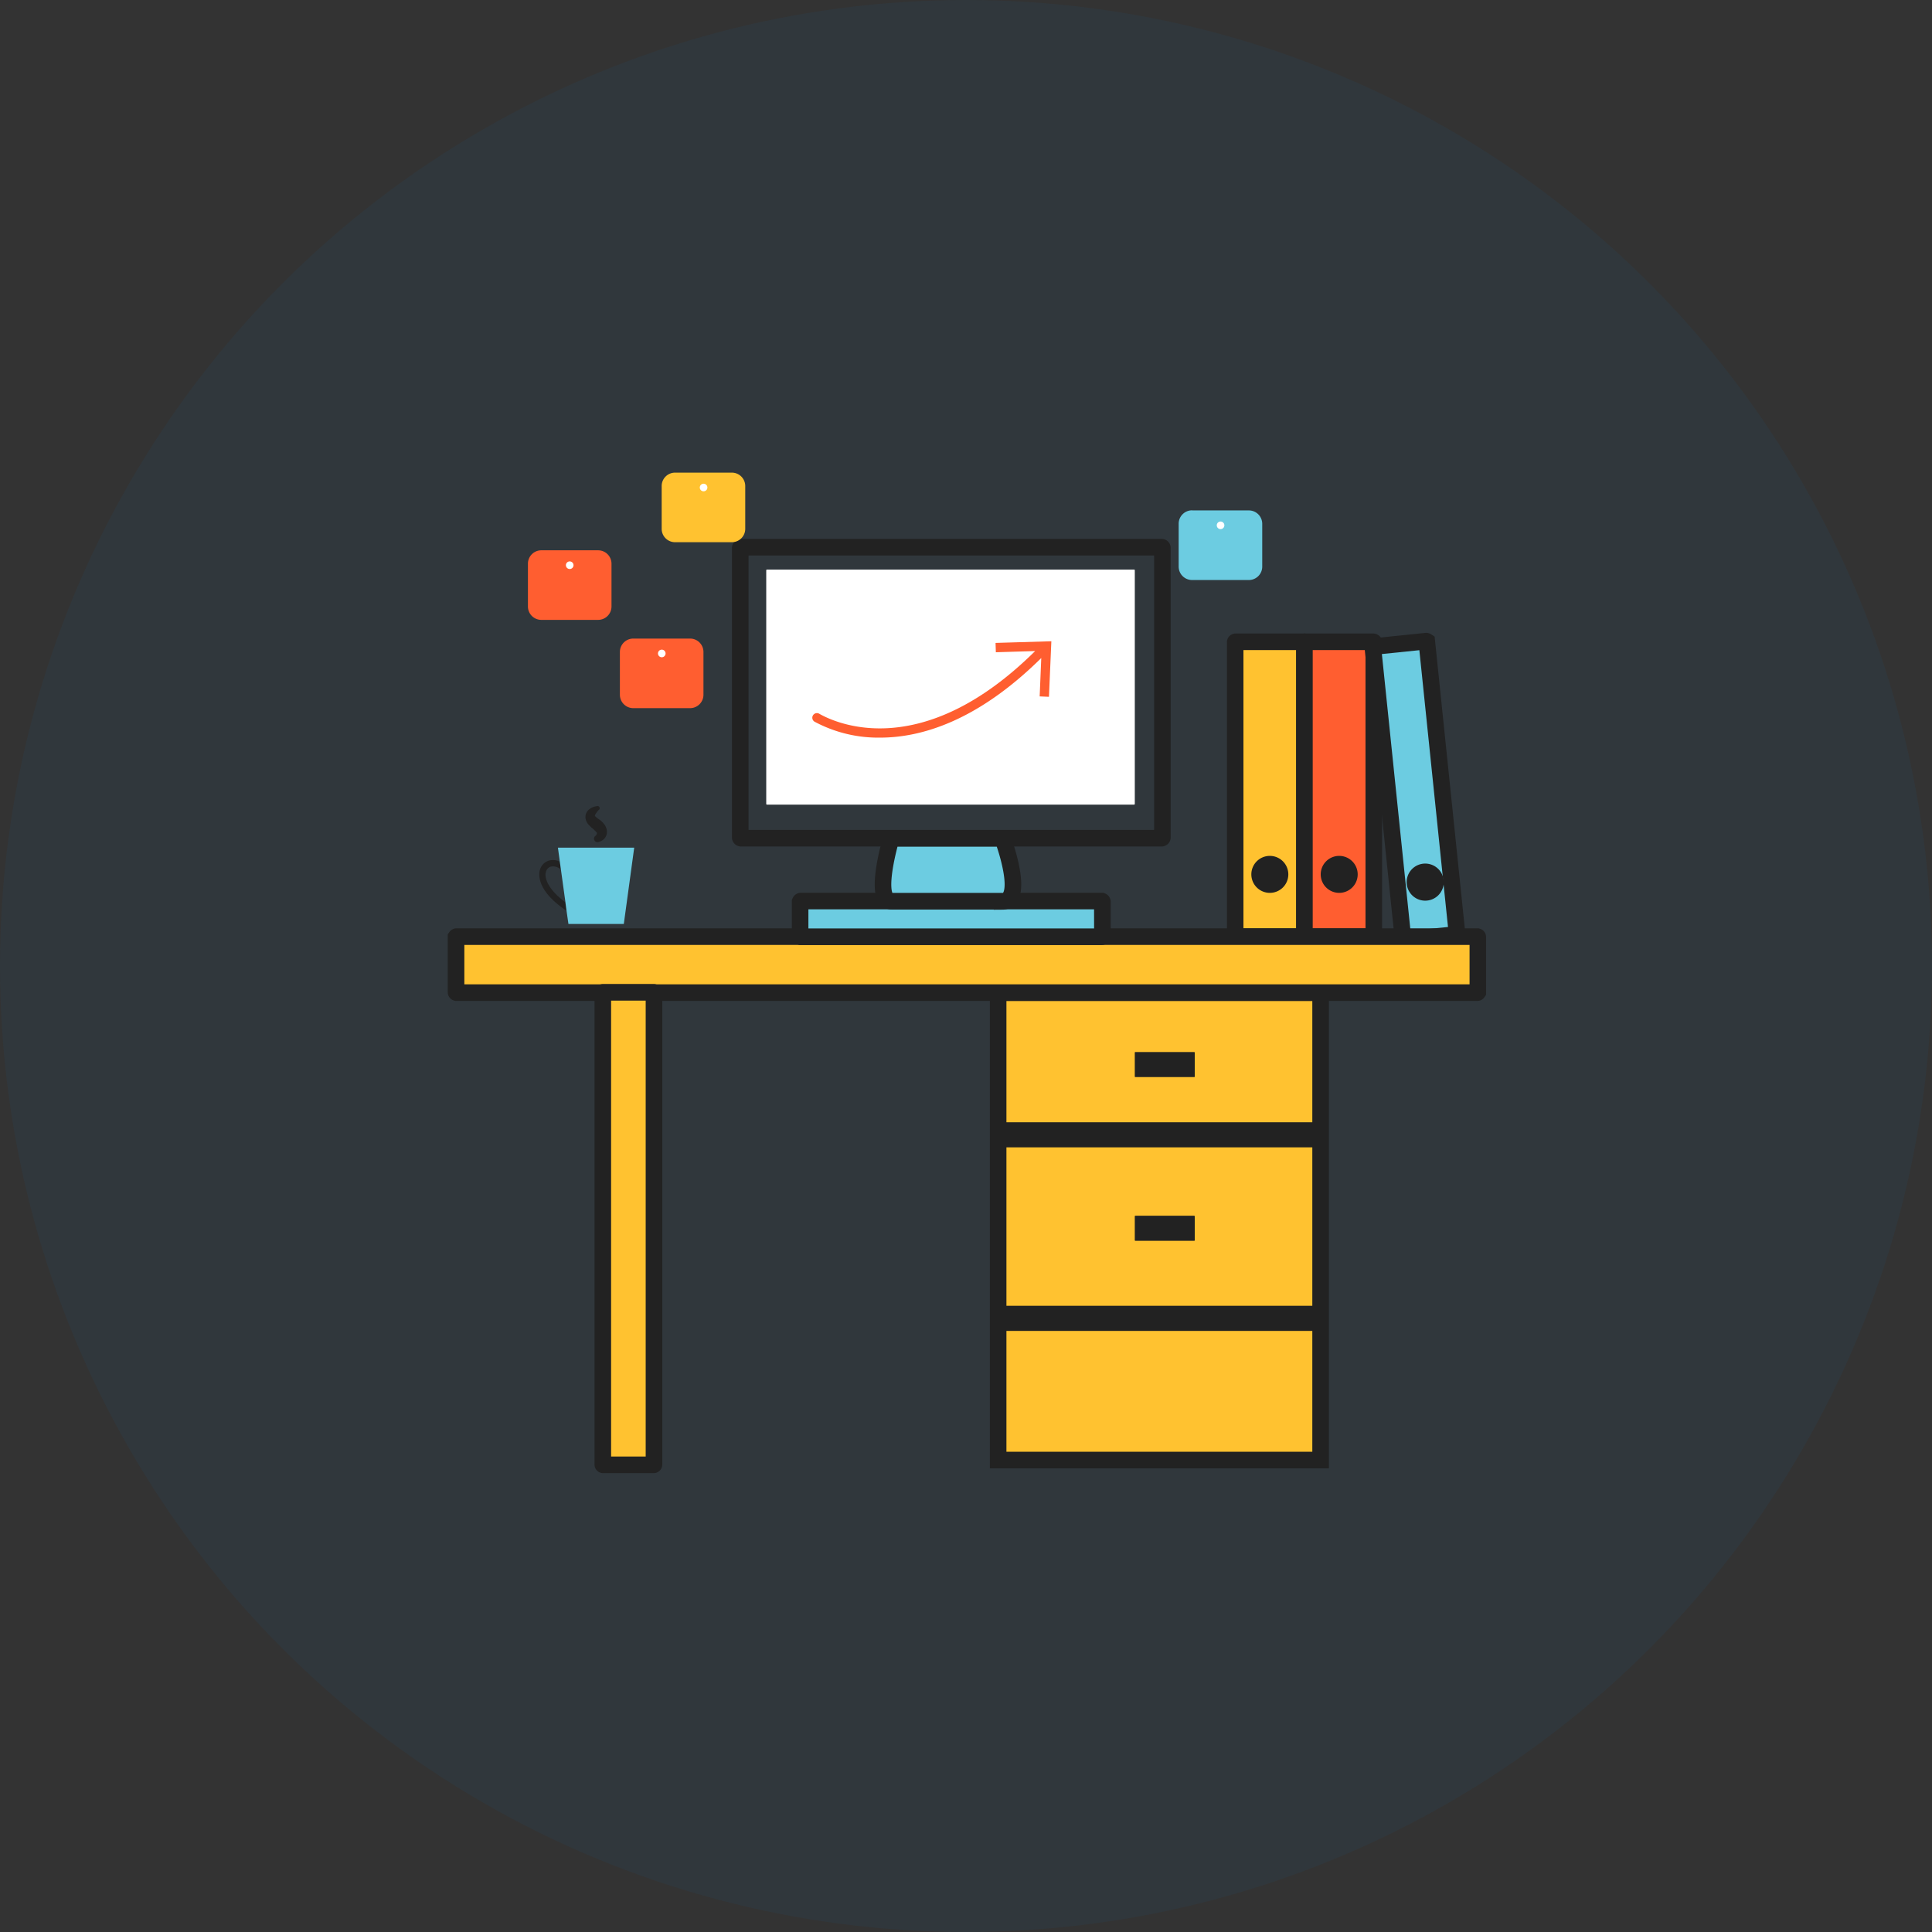 <svg xmlns="http://www.w3.org/2000/svg" width="233" height="233" viewBox="0 0 233 233">
  <rect x="0" y="0" width="233" height="233" fill="#333333" stroke="none"/>
  <g id="グループ_5684" data-name="グループ 5684" transform="translate(-422 -2013)">
    <circle id="楕円形_191" data-name="楕円形 191" cx="116.5" cy="116.5" r="116.5" transform="translate(422 2013)" fill="#0080cc" opacity="0.06"/>
    <g id="Group_824" data-name="Group 824" transform="translate(476 2070)">
      <path id="パス_11482" data-name="パス 11482" d="M10.1,40.364a.916.916,0,0,1,.554-.8,1.336,1.336,0,0,1,1.266.337l-.133-.964a1.889,1.889,0,0,0-1.4-.084,1.659,1.659,0,0,0-1.049,1.422c-.072.687.1,2.483,3.255,4.581l-.145-1.025c-1.857-1.374-2.459-2.676-2.363-3.472Z" transform="translate(1.712 7.966)" fill="#222"/>
      <path id="パス_11483" data-name="パス 11483" d="M94.121,52.02H55.23v56.37h38.89Z" transform="translate(11.146 10.691)" fill="#ffc230"/>
      <path id="パス_11483_-_アウトライン" data-name="パス 11483 - アウトライン" d="M54.23,51.02h40.89v58.37H54.23Zm38.89,2H56.23v54.37h36.89Z" transform="translate(11.146 10.691)" fill="#222"/>
      <path id="パス_11484" data-name="パス 11484" d="M87.308,16.956a.2.2,0,0,0-.108-.036H79.05s-.109.012-.109.036v35.49a.2.2,0,0,0,.109.036H87.2s.108-.012.108-.036Z" transform="translate(16.019 3.477)" fill="#ffc230"/>
      <path id="パス_11484_-_アウトライン" data-name="パス 11484 - アウトライン" d="M78.994,15.92H87.2a1.189,1.189,0,0,1,.711.238l.4.3V52.447a1.049,1.049,0,0,1-1,1.03l-.055.006h-8.2a1.191,1.191,0,0,1-.708-.236l-.4-.3V16.956a1.049,1.049,0,0,1,1-1.03Zm7.314,2H79.941V51.483h6.366Z" transform="translate(16.019 3.477)" fill="#222"/>
      <path id="パス_11485" data-name="パス 11485" d="M94.238,16.956a.2.2,0,0,0-.108-.036H85.98s-.109.012-.109.036v35.49a.2.2,0,0,0,.109.036h8.149s.108-.012.108-.036Z" transform="translate(17.443 3.477)" fill="#ff5e30"/>
      <path id="パス_11485_-_アウトライン" data-name="パス 11485 - アウトライン" d="M85.98,15.92h8.149a1.19,1.19,0,0,1,.71.237,1,1,0,0,1,.4.8v35.49a1.049,1.049,0,0,1-1,1.03,1,1,0,0,1-.11.006H85.98a1.191,1.191,0,0,1-.708-.235,1,1,0,0,1-.4-.8V16.956a1.049,1.049,0,0,1,1-1.03A1,1,0,0,1,85.98,15.92Zm7.258,2H86.871V51.483h6.366Z" transform="translate(17.443 3.477)" fill="#222"/>
      <path id="パス_11486" data-name="パス 11486" d="M99.221,16.884a.167.167,0,0,0-.085-.024l-3.171.325L92.8,17.51s-.084.024-.084.036l3.653,35.31a.167.167,0,0,0,.085.024l3.171-.326,3.171-.325s.084-.024.084-.036Z" transform="translate(18.849 3.465)" fill="#6ccce1"/>
      <path id="パス_11486_-_アウトライン" data-name="パス 11486 - アウトライン" d="M99.085,15.859h.051a1.165,1.165,0,0,1,.638.191l.393.261,3.707,35.83v.052a1.034,1.034,0,0,1-.808,1l-.085.025-6.48.665h-.051a1.164,1.164,0,0,1-.64-.193l-.391-.261L91.711,17.6v-.052a1.033,1.033,0,0,1,.81-1l.085-.024Zm2.694,35.469-3.453-33.38-4.52.464,3.453,33.38Z" transform="translate(18.849 3.465)" fill="#222"/>
      <path id="パス_11487" data-name="パス 11487" d="M11.191,37.52,11.42,39.2l.133.964.543,3.93.133,1.025.229,1.6h6.679l1.254-9.2Z" transform="translate(2.095 7.711)" fill="#6ccce1"/>
      <path id="パス_11488" data-name="パス 11488" d="M124.229,53.134s-.024.036-.048.036H1.048S1,53.159,1,53.134V46.456s.024-.036.048-.036H124.18s.048.012.048.036Z" transform="translate(0 9.54)" fill="#ffc230"/>
      <path id="パス_11488_-_アウトライン" data-name="パス 11488 - アウトライン" d="M124.18,54.171H.924L.8,54.14A1.047,1.047,0,0,1,0,53.134V46.154L.168,45.9a1.061,1.061,0,0,1,.881-.482H124.3l.12.03a1.047,1.047,0,0,1,.8,1.006v6.98l-.167.251A1.061,1.061,0,0,1,124.18,54.171ZM2,52.171H123.229V47.42H2Z" transform="translate(0 9.54)" fill="#222"/>
      <path id="パス_11489" data-name="パス 11489" d="M21.818,51.99h-6.1a.036.036,0,0,0-.036.036v56.913a.036.036,0,0,0,.036.036h6.1a.036.036,0,0,0,.036-.036V52.026A.036.036,0,0,0,21.818,51.99Z" transform="translate(3.017 10.685)" fill="#ffc230"/>
      <path id="パス_11489_-_アウトライン" data-name="パス 11489 - アウトライン" d="M15.718,50.99h6.1a1.037,1.037,0,0,1,1.036,1.036v56.913a1.037,1.037,0,0,1-1.036,1.036h-6.1a1.037,1.037,0,0,1-1.036-1.036V52.026A1.037,1.037,0,0,1,15.718,50.99Zm5.136,2H16.682v54.985h4.172Z" transform="translate(3.017 10.685)" fill="#222"/>
      <path id="パス_11490" data-name="パス 11490" d="M55.276,64.99h38.9s.036.012.036.036V67.98s-.012.036-.036.036h-38.9S55.24,68,55.24,67.98V65.026S55.252,64.99,55.276,64.99Z" transform="translate(11.148 13.357)" fill="#222"/>
      <path id="パス_11491" data-name="パス 11491" d="M55.276,83.35h38.9s.036.012.036.036v2.954s-.012.036-.036.036h-38.9s-.036-.012-.036-.036V83.386S55.252,83.35,55.276,83.35Z" transform="translate(11.148 17.13)" fill="#222"/>
      <path id="パス_11492" data-name="パス 11492" d="M76.134,77.329a.133.133,0,0,1-.084.036H68.985s-.085-.024-.085-.036V74.376a.133.133,0,0,1,.085-.036h7.064s.084.024.084.036Z" transform="translate(13.955 15.279)" fill="#222"/>
      <path id="パス_11493" data-name="パス 11493" d="M76.134,60.949a.133.133,0,0,1-.084.036H68.985s-.085-.024-.085-.036V58a.134.134,0,0,1,.085-.036h7.064s.084.024.084.036Z" transform="translate(13.955 11.912)" fill="#222"/>
      <path id="パス_11494" data-name="パス 11494" d="M35.516,42.859H71.791s.084.036.084.084v4.135s-.036.084-.084.084H35.5s-.084-.036-.084-.084V42.944s.036-.084.084-.084Z" transform="translate(7.074 8.809)" fill="#6ccce1"/>
      <path id="パス_11494_-_アウトライン" data-name="パス 11494 - アウトライン" d="M35.5,41.859H72l.189.081a1.092,1.092,0,0,1,.69,1v4.34l-.08.188a1.092,1.092,0,0,1-1,.692H35.3l-.189-.081a1.092,1.092,0,0,1-.69-1v-4.34l.081-.189A1.092,1.092,0,0,1,35.5,41.859Zm35.371,2H36.42v2.3H70.875Z" transform="translate(7.074 8.809)" fill="#222"/>
      <path id="パス_11495" data-name="パス 11495" d="M29.516,6.459H80.257a1.086,1.086,0,0,1,1.084,1.084V42.467a1.086,1.086,0,0,1-1.084,1.085H29.516a1.086,1.086,0,0,1-1.084-1.085V7.543A1.086,1.086,0,0,1,29.516,6.459Zm49.825,2H30.432V41.552H79.341Z" transform="translate(5.843 1.533)" fill="#222"/>
      <path id="パス_11496" data-name="パス 11496" d="M76.395,9.7H32.116a.084.084,0,0,0-.085.084V37.959a.084.084,0,0,0,.085.084H76.395a.084.084,0,0,0,.084-.084V9.785A.084.084,0,0,0,76.395,9.7Z" transform="translate(6.378 1.994)" fill="#fff"/>
      <path id="パス_11497" data-name="パス 11497" d="M58.068,44.161H44.759c-2.3.024-.084-7.486-.084-7.486a.083.083,0,0,1,.084-.085H58.092s.084.036.084.085c0,0,2.785,7.486-.108,7.51Z" transform="translate(8.778 7.52)" fill="#6ccce1"/>
      <path id="パス_11497_-_アウトライン" data-name="パス 11497 - アウトライン" d="M57.068,45.193v-.032H44.748a1.8,1.8,0,0,1-1.47-.736c-.4-.539-.872-1.633-.293-4.894.26-1.467.625-2.77.712-3.074a1.086,1.086,0,0,1,1.062-.866H58.3l.189.081a1.117,1.117,0,0,1,.652.723,27.2,27.2,0,0,1,.867,2.947c.546,2.373.5,3.985-.154,4.927a2.113,2.113,0,0,1-1.776.916ZM44.845,43.161H58.183a.124.124,0,0,0,.022-.027c.047-.069.446-.746-.144-3.326-.2-.88-.454-1.7-.626-2.218H45.46c-.145.557-.354,1.418-.514,2.329C44.552,42.166,44.756,42.948,44.845,43.161Z" transform="translate(8.778 7.52)" fill="#222"/>
      <path id="パス_11498" data-name="パス 11498" d="M85.021,40.57a2.23,2.23,0,1,1-2.23-2.23A2.233,2.233,0,0,1,85.021,40.57Z" transform="translate(16.351 7.88)" fill="#222"/>
      <path id="パス_11499" data-name="パス 11499" d="M91.961,40.57a2.23,2.23,0,1,1-2.23-2.23A2.233,2.233,0,0,1,91.961,40.57Z" transform="translate(17.778 7.88)" fill="#222"/>
      <path id="パス_11500" data-name="パス 11500" d="M100.572,41.4a2.237,2.237,0,1,1-2.182-2.29A2.237,2.237,0,0,1,100.572,41.4Z" transform="translate(19.545 8.038)" fill="#222"/>
      <path id="パス_11501" data-name="パス 11501" d="M30.033,0H23.186A1.615,1.615,0,0,0,21.57,1.616v5.16A1.615,1.615,0,0,0,23.186,8.39h6.847a1.615,1.615,0,0,0,1.615-1.615V1.616A1.615,1.615,0,0,0,30.033,0Z" transform="translate(4.228)" fill="#ffc230"/>
      <path id="パス_11502" data-name="パス 11502" d="M26.3,1.567a.458.458,0,1,1-.458-.458A.458.458,0,0,1,26.3,1.567Z" transform="translate(5.011 0.228)" fill="#fff"/>
      <path id="パス_11503" data-name="パス 11503" d="M74.906,3.782h6.847A1.616,1.616,0,0,1,83.369,5.4v5.16a1.615,1.615,0,0,1-1.615,1.615H74.906a1.615,1.615,0,0,1-1.615-1.615V5.385A1.616,1.616,0,0,1,74.906,3.77Z" transform="translate(14.857 0.775)" fill="#6ccce1"/>
      <path id="パス_11504" data-name="パス 11504" d="M19.006,16.6h6.847a1.616,1.616,0,0,1,1.615,1.616v5.159a1.616,1.616,0,0,1-1.615,1.616H19.006a1.616,1.616,0,0,1-1.616-1.616V18.215A1.616,1.616,0,0,1,19.006,16.6Z" transform="translate(3.369 3.412)" fill="#ff5e30"/>
      <path id="パス_11505" data-name="パス 11505" d="M22.117,18.167a.458.458,0,1,1-.458-.458A.458.458,0,0,1,22.117,18.167Z" transform="translate(4.152 3.64)" fill="#fff"/>
      <path id="パス_11506" data-name="パス 11506" d="M16.654,7.77H9.807A1.615,1.615,0,0,0,8.191,9.385v5.16A1.615,1.615,0,0,0,9.807,16.16h6.847a1.615,1.615,0,0,0,1.615-1.615V9.385A1.615,1.615,0,0,0,16.654,7.77Z" transform="translate(1.478 1.597)" fill="#ff5e30"/>
      <path id="パス_11507" data-name="パス 11507" d="M12.906,9.339a.458.458,0,1,1-.458-.458A.458.458,0,0,1,12.906,9.339Z" transform="translate(2.259 1.825)" fill="#fff"/>
      <path id="パス_11508" data-name="パス 11508" d="M78.018,5.349a.458.458,0,1,1-.458-.458A.458.458,0,0,1,78.018,5.349Z" transform="translate(15.641 1.005)" fill="#fff"/>
      <path id="パス_11509" data-name="パス 11509" d="M15.194,36.929s.024-.036.072-.121.084-.193.06-.229c0-.024-.036-.024-.036-.036-.024-.024-.048-.06-.1-.12s-.133-.121-.2-.205a1.2,1.2,0,0,1-.133-.12l-.181-.145-.169-.157s-.157-.169-.229-.241a1.614,1.614,0,0,1-.313-.663,1.178,1.178,0,0,1,.108-.748,1.165,1.165,0,0,1,.362-.422,1.664,1.664,0,0,1,.615-.3,2.258,2.258,0,0,1,.241-.048.264.264,0,1,1,.217.482,3.588,3.588,0,0,0-.374.518.309.309,0,0,0-.048.181.043.043,0,0,0,.048.048c.024,0,.06.06.108.1s.024.036.084.072l.181.133s.06.048.012,0l.048.036.108.084a1.39,1.39,0,0,1,.205.169,2.251,2.251,0,0,1,.386.434,1.656,1.656,0,0,1,.253.615,1.3,1.3,0,0,1-.072.687,1.191,1.191,0,0,1-.591.627,1.353,1.353,0,0,1-.277.109.421.421,0,0,1-.386-.748Z" transform="translate(2.661 6.854)" fill="#222"/>
      <path id="パス_11510" data-name="パス 11510" d="M58.739,17.074l.036,1.121,4.738-.145c-13.659,13.526-24.062,8.692-26.039,7.559a.556.556,0,0,0-.555.965,16.256,16.256,0,0,0,7.9,1.917c4.919,0,11.706-1.965,19.433-9.6l-.193,4.629,1.121.048.289-6.7-6.7.2Z" transform="translate(7.325 3.467)" fill="#ff5e30"/>
    </g>
  </g>
</svg>
